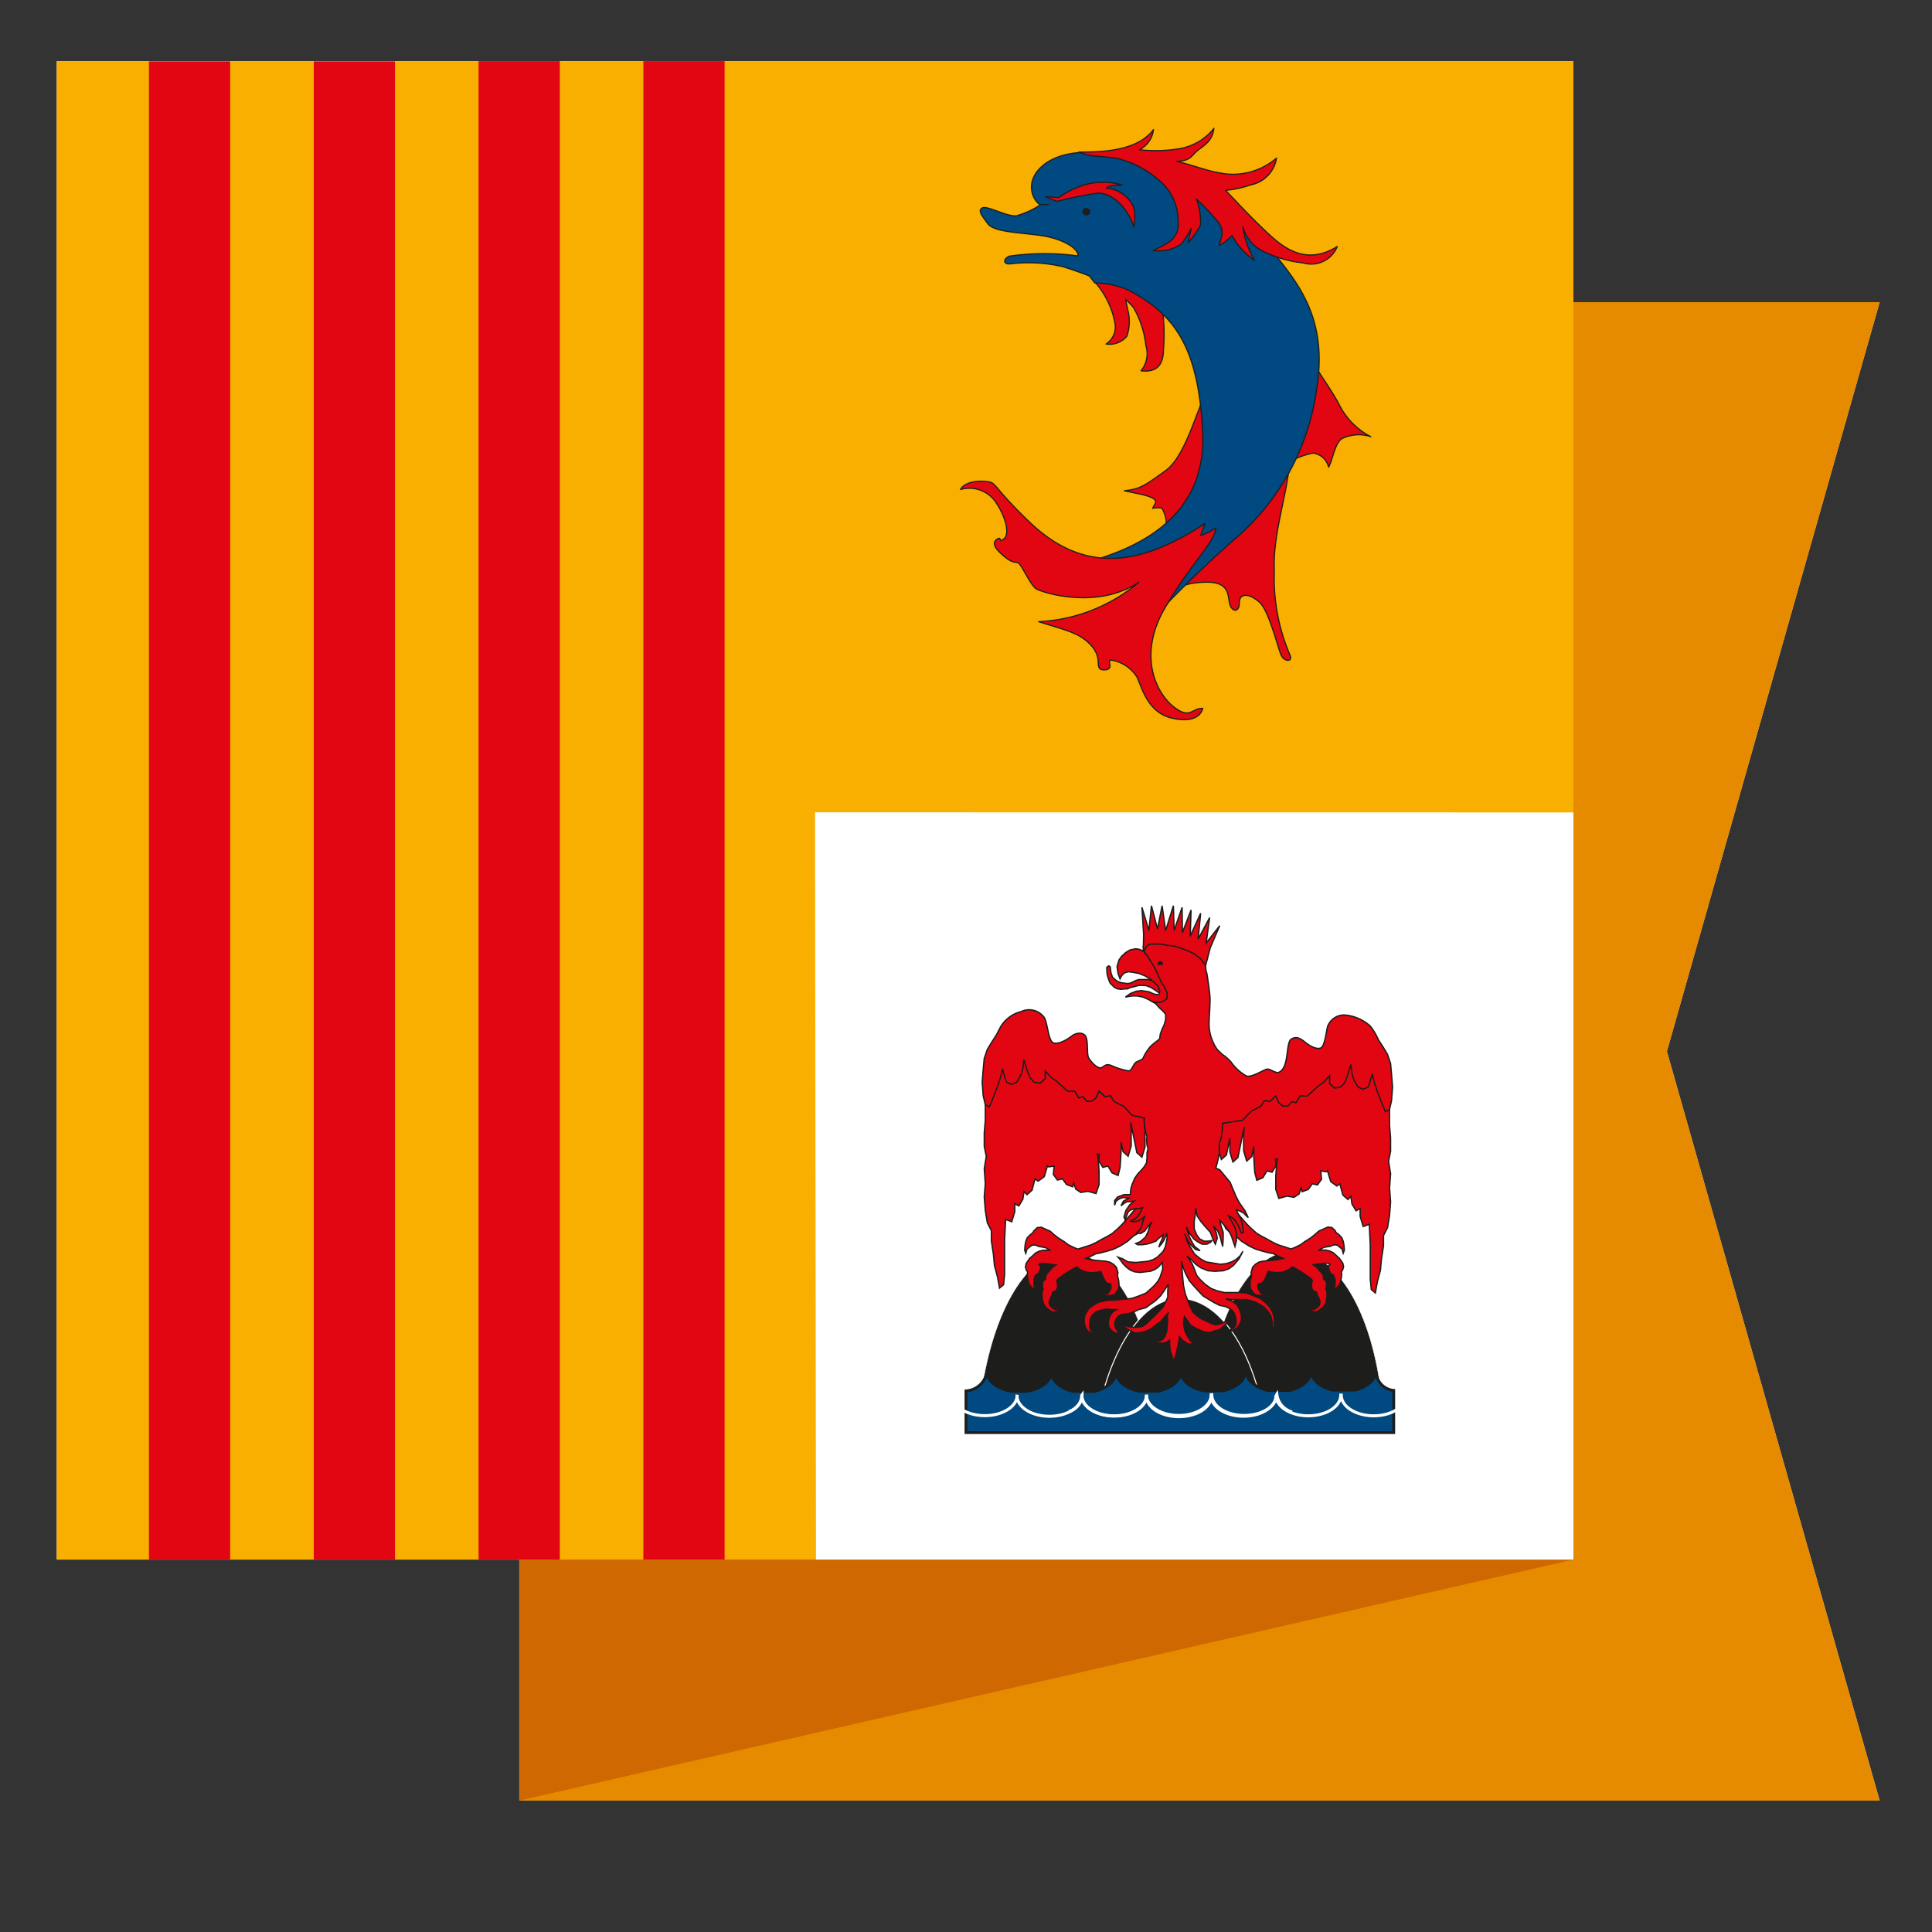 <svg xmlns="http://www.w3.org/2000/svg" viewBox="0 0 120 120"><rect x="0" y="0" width="120" height="120" fill="#333333" stroke="none"/><defs><style>.cls-1{fill:#e0e0e0;}.cls-2{fill:#b8b8b8;}.cls-3{fill:#fff;}.cls-4{fill:#e68a00;}.cls-5{fill:#cf6800;}.cls-6{fill:#f8af00;}.cls-10,.cls-14,.cls-7{fill:#e20613;}.cls-13,.cls-8,.cls-9{fill:#1d1d1b;}.cls-12,.cls-8,.cls-9{stroke:#fff;}.cls-8{stroke-width:0.025px;}.cls-9{stroke-width:0.062px;}.cls-10,.cls-11,.cls-14,.cls-15,.cls-16{stroke:#1d1d1b;}.cls-10{stroke-width:0.083px;}.cls-11,.cls-15{fill:#004981;}.cls-11{stroke-width:0.173px;}.cls-12,.cls-16{fill:none;}.cls-12{stroke-width:0.187px;}.cls-14,.cls-15,.cls-16{stroke-linejoin:round;stroke-width:0.072px;}</style></defs><title>region-pac</title><g id="blocs_variants" data-name="blocs variants"><polygon class="cls-1" points="116.749 111.838 32.254 111.838 32.254 18.767 116.749 18.767 103.534 65.302 116.749 111.838"/><polygon class="cls-2" points="97.728 96.868 32.254 111.838 32.254 85.735 97.728 96.868"/><rect class="cls-3" x="3.525" y="3.797" width="94.203" height="93.071"/><polygon class="cls-4" points="116.749 111.838 32.254 111.838 32.254 18.767 116.749 18.767 103.534 65.302 116.749 111.838"/><polygon class="cls-5" points="97.728 96.868 32.254 111.838 32.254 85.735 97.728 96.868"/><rect class="cls-6" x="3.525" y="3.797" width="94.203" height="93.071"/></g><g id="Calque_1" data-name="Calque 1"><polygon class="cls-3" points="97.728 96.868 97.728 50.46 50.623 50.455 50.682 96.868 97.728 96.868"/><rect class="cls-7" x="9.251" y="3.812" width="5.046" height="93.056"/><rect class="cls-7" x="19.489" y="3.812" width="5.045" height="93.056"/><rect class="cls-7" x="29.725" y="3.797" width="5.046" height="93.071"/><rect class="cls-7" x="39.959" y="3.797" width="5.047" height="93.071"/><path class="cls-8" d="M85.768,86.363c-.693-5.337-2.943-8.648-5.483-8.648-2.574,0-4.808,3.873-5.451,9.492"/><path class="cls-8" d="M71.881,87.257c-.559-5.822-2.908-9.479-5.578-9.479-2.465,0-4.614,3.548-5.36,8.775"/><path class="cls-9" d="M78.253,86.735c-.985-3.816-2.892-6.091-4.995-6.091-2.075,0-3.933,2.519-4.911,6.445"/><polygon class="cls-10" points="71.585 60.925 71.355 60.843 71.129 60.843 70.969 60.843 70.739 60.843 70.558 60.896 70.397 60.98 70.215 61.064 70.03 61.092 69.824 61.064 69.619 61.035 69.412 60.954 69.252 60.843 69.091 60.679 68.999 60.404 68.978 60.212 68.954 60.045 68.862 59.99 68.747 60.074 68.747 60.294 68.772 60.542 68.862 60.843 68.954 61.064 69.091 61.202 69.23 61.336 69.412 61.42 69.639 61.448 69.846 61.42 70.03 61.42 70.215 61.336 70.441 61.283 70.739 61.202 71.014 61.202 71.22 61.228 71.426 61.307 71.585 61.393 71.792 61.53 71.951 61.64 72.136 61.668 72.181 61.475 72.113 61.228 71.998 61.064 71.883 60.98 71.769 60.869 71.585 60.925"/><polyline class="cls-10" points="71.976 61.788 71.701 61.75 71.363 61.602 70.907 61.53 70.571 61.568 70.204 61.714 69.902 61.932 70.082 61.896 70.328 61.859 70.633 61.859 70.998 61.932 71.335 62.08 71.578 62.225 71.792 62.336 73.223 62.144 73.152 61.012 72.349 60.189 71.807 60.135 71.664 59.257 71.273 59.371 71.061 59.115 70.786 58.967 70.541 58.93 70.192 59.003 69.917 59.168 69.657 59.407 69.503 59.626 69.381 60.028 69.444 60.469 69.566 60.796 69.687 60.578 69.84 60.43 70.082 60.356 70.387 60.394 70.755 60.469 71.121 60.614 71.487 60.837 71.731 61.055 71.946 61.271 72.037 61.568 71.976 61.788"/><path class="cls-10" d="M75.759,57.496l-.843,1.08.217-1.579-.715,1.333.156-1.608-.649,1.428.055-1.628-.54,1.405-.017-1.567-.496,1.431-.046-1.534L72.424,57.725l-.032.041-.211-1.509-.286,1.444-.376-1.444-.159,1.533-.432-1.433.097,1.56.008.01-.008.55-.009.301-.004.003.003.001-.007.234a3.272,3.272,0,0,0,.59.023l2.634.702c.142.117.675.116.655.211l.104-.394c-.002.006,0,.009,0,.012l.145-.579h.007c0-.004-.004-.007-.004-.013l.024-.09Z"/><path class="cls-11" d="M86.569,86.687v-.327a1.217,1.217,0,0,1-1.103-1.182c-.033.534-.564.98-1.306,1.159l-1.373.009c-.782-.178-1.344-.653-1.344-1.213l-.015.019c0,.556-.548,1.027-1.317,1.208l-1.356.006c-.788-.175-1.352-.65-1.352-1.214h-.037c0,.58-.598,1.072-1.423,1.233L74.8,86.39c-.818-.149-1.422-.618-1.456-1.184-.02.566-.608,1.04-1.415,1.201l-1.155.004c-.799-.146-1.39-.599-1.448-1.145-.041.535-.6.987-1.362,1.155H66.669c-.765-.168-1.325-.622-1.36-1.162-.064.573-.714,1.039-1.567,1.162h-.881c-.861-.123-1.514-.603-1.569-1.181a1.397,1.397,0,0,1-1.295,1.149V88.982H86.569Z"/><polygon class="cls-10" points="71.052 69.288 70.152 68.4 70.152 68.391 70.142 68.391 69.917 68.167 69.951 68.339 69.415 68.201 69.83 67.128 67.63 66.566 65.336 65.676 64.19 63.921 62.552 63.99 62.18 65.621 62.023 66.104 61.577 66.164 61.588 67.424 61.2 68.611 61.2 69.591 61.134 70.358 61.134 71.198 61.261 71.828 61.134 72.595 61.2 73.504 61.134 74.343 61.2 75.182 61.325 75.951 61.577 76.441 61.577 77.068 61.703 77.909 61.766 78.608 61.956 79.305 62.083 80.004 62.333 79.794 62.398 79.168 62.398 78.188 62.398 76.997 62.462 75.741 62.841 75.884 63.031 75.252 63.031 74.763 63.281 74.904 63.533 74.482 63.604 74.004 63.787 74.204 64.101 73.925 64.287 73.224 64.48 73.365 64.86 73.085 65.048 72.454 65.051 72.412 65.144 72.478 65.474 72.424 65.425 72.946 65.678 73.294 65.993 73.224 66.247 73.573 66.624 73.715 66.694 73.485 66.815 73.854 67.129 74.065 67.571 73.994 68.077 74.133 68.265 73.573 68.265 72.737 68.202 71.897 68.163 71.687 68.276 71.687 68.246 72.09 68.498 72.508 68.814 72.423 69.067 72.845 69.445 73.012 69.572 72.508 69.634 71.502 69.634 70.933 69.757 71.533 70.072 71.816 70.26 71.184 70.26 70.206 70.23 69.712 70.612 71.593 70.927 71.873 71.116 71.245 71.116 70.266 71.052 69.288"/><path class="cls-10" d="M86.37,70.66l-.064-.77v-.977l-.347-1.061c-.012-.114-.027-.23-.041-.343l.012-1.043-.204-.026a5.66,5.66,0,0,0-.596-1.661c-.373-.53-2.368.405-3.056.499-.687.094-1.718.279-1.718.279a2.009,2.009,0,0,1-1.188,1.312,5.667,5.667,0,0,1-2.214.249l-.39,1.492-.832.818-.061.98v.98l.19.628.315-.282.212-1.043v.854l.191.629.313-.279.386-1.899-.032.512v.977l.189.631.315-.281.121-.631v.598l.062,1.006.13.502.378-.163.251-.421.316.083.253-.415-.031-.405h.115l-.043.211-.06.838v.839l.188.557.504-.139.444.069.315-.208.122-.368.068.229.376-.14.253-.352.318.071.252-.35-.046-.52.329.055.093-.065.004.043.189.628.379.279.188-.142.19.702.315.278.179-.197.072.476.253.421.255-.14v.488l.185.628.381-.138.062,1.259v2.166l.063.628.252.213.127-.702.188-.699.064-.699.128-.838v-.631l.249-.489.127-.767.064-.839-.064-.841.064-.907-.127-.768.127-.629Z"/><path class="cls-12" d="M80.254,87.701a1.297,1.297,0,0,1-.948-1.093l-.012.02c0,.714-.902,1.288-2.014,1.288s-2.014-.575-2.014-1.288H75.229c0,.714-.902,1.288-2.011,1.288-1.114,0-2.015-.575-2.015-1.288l.006.026c0,.711-.9,1.287-2.014,1.287-1.11,0-2.011-.576-2.011-1.287l.012.025c0,.714-.903,1.288-2.015,1.288-1.111,0-2.014-.575-2.014-1.288l.014-.036c0,.712-.902,1.285-2.013,1.285-1.112,0-2.015-.573-2.015-1.285l.012-.015a1.099,1.099,0,0,1-.815,1.017"/><path class="cls-12" d="M88.297,87.722a1.291,1.291,0,0,1-.945-1.093l-.015.023c0,.71-.901,1.286-2.014,1.286-1.11,0-2.014-.576-2.014-1.286H83.275c0,.71-.9,1.286-2.015,1.286-1.113,0-2.012-.576-2.012-1.286l.006.022c0,.712-.901,1.289-2.012,1.289s-2.016-.577-2.016-1.289l.014.028c0,.713-.902,1.289-2.014,1.289-1.113,0-2.017-.576-2.017-1.289l.014-.035c0,.709-.9,1.287-2.014,1.287-1.112,0-2.013-.577-2.013-1.287l.012-.017A1.104,1.104,0,0,1,66.39,87.67"/><path class="cls-10" d="M83.319,78.33l-.142-.191-.159-.14-.206-.191-.226-.108-.232-.054h-.318l-.103.007.033-.036.255-.138.272-.051c.028-.003.049-.006.076-.01l.017.006.273-.11.206.028.138.111.159.136.068.249.072-.193-.027-.304-.045-.246-.091-.221-.182-.191-.183-.139h-.005l-.019-.084-.228-.218-.253-.026-.297.136-.251.108-.252.223-.274.219-.321.194-.298.219-.343.165-.242.097-.376-.123-.364-.111-.367-.165-.391-.22-.319-.165-.321-.191-.342-.304-.275-.274-.189-.22-.267-.304-.254-.3-.297-.383-.985-.249.687,1.729.297.278.319.19.367.331.481.304.41.19.368.11.411.108.299.056.433.22.183.081-.388.083-.276.029-.274.026-.298.027-.253.056-.229.136-.181.192-.092.327.028.187-.005.007-.069.276-.024.246.024.276.115.165.135.19.186.056.226.027h.185l.16-.053L78.535,80.389l-.185-.025-.114-.165-.092-.165V79.813l.042-.098.074.016.158-.054.118-.165.09-.166.067-.19.092-.194.208.055.32.025.319-.025.253-.084.183-.08.184-.166.137.053.184.113.227.136.254.166.228.163.184.139.044.11-.044.162v.223l.067.19.206.11.043.013.026.153.114.219.07.22-.045.22-.138.135-.16.111-.276.027.138.111.229.026.136-.055.138-.11.184-.139.137-.217.069-.276.023-.302-.023-.246-.056-.106.03-.03.026-.249-.048-.19-.158-.139V79.236l-.093-.162-.137-.14-.184-.219-.228-.165H81.668l.161-.028.182-.027.184-.026h.342l.069.081-.114.082.045.222.114.247.183.11.024.081.068.192v.22l-.022.218-.093.166h.093l.16-.136.159-.195.046-.19.048-.223.02-.245-.034-.11.081-.084.069-.22-.046-.219Z"/><path class="cls-10" d="M70.717,74.823l-.299.385-.252.302-.264.299-.191.222-.276.275-.344.301-.319.192-.321.166-.389.219L67.696,77.35l-.366.111-.376.123-.242-.095-.345-.166-.297-.222-.317-.192-.277-.216-.25-.223-.253-.11-.299-.136-.251.026-.228.22-.017.084H64.17l-.183.139-.182.19-.091.218-.045.249-.024.302.069.191.067-.246.161-.136.138-.111.206-.027.274.108.011-.004a1.147,1.147,0,0,0,.132.022l.224.041.252.135.032.038-.102-.009h-.321l-.227.056-.23.108-.203.192-.162.136-.137.193-.091.139-.048.218.069.221.079.083-.033.107.023.246.044.223.049.192.159.193.16.135h.09l-.09-.164-.022-.221v-.22l.069-.19.022-.082.185-.111.114-.247.045-.219-.116-.083.071-.081h.343l.183.029.184.025.159.027h.114l-.229.164-.182.223-.137.135-.093.165v.192l-.162.139-.043.192.02.246.035.03-.054.106-.025.249.025.302.067.275.138.22.183.136.136.109.139.055.227-.028.14-.11-.276-.026-.16-.11-.138-.136-.046-.219.071-.221.114-.221.028-.148.041-.016.203-.111.072-.19v-.223l-.048-.162.048-.109.183-.14.227-.165.254-.164.229-.139.181-.109.138-.055.183.164.184.085.252.081.319.026.322-.026.204-.055.093.191.069.191.092.168.114.163.159.054.074-.013.04.098v.218l-.09.165-.114.164-.183.029-.138.026.159.058h.184l.227-.029.184-.055.137-.192.114-.165.022-.274-.022-.247-.069-.277-.005-.007.029-.185-.09-.33-.184-.191-.23-.136-.253-.056-.294-.028-.277-.026-.274-.029-.389-.081.184-.081.436-.221.296-.055.413-.108.363-.111.414-.191.481-.305.367-.33.32-.19.297-.275.687-1.729Z"/><path class="cls-10" d="M86.433,66.746l-.063-.699-.191-.56-.249-.417-.318-.491a3.823,3.823,0,0,0-.502-.848,2.714,2.714,0,0,0-1.579-.687,1.095,1.095,0,0,0-1.067.699c-.069.223-.176,1.243-.422,1.346-.245.107-.643-.093-.911-.304-.271-.21-.562-.477-.925-.244-.364.233-.106,1.767-.773,2.061-.189.081-.527-.21-.716-.198-.184.009-.957.537-1.296.431a2.88,2.88,0,0,1-.962-.877,2.828,2.828,0,0,0-.547-.473l-.306-.292-.183-.292-.033-.083a2.655,2.655,0,0,1-.292-1.21c-.015-.342.093-1.292.047-1.794-.047-.498-.157-1.168-.187-1.358a1.408,1.408,0,0,1-.072-.486v-.016l-.287-.363-.069-.07a.509.509,0,0,1-.078-.059.89.89,0,0,0-.1-.075l-.144-.111-.105-.071a7.836,7.836,0,0,0-1.121-.427l-.153-.029-.366-.038-.365-.072h-.611l-.215.072-.121.184-.09.221.211.256.153.255.183.292.198.358.211.48.165.34.142.198.165.369v.367l-.284.197-.33.03-.188-.03.318.363.244.224.152.179v.331l-.091.329-.123.256-.122.329-.03.256c-.048.097-.235.185-.564.491a2.842,2.842,0,0,0-.478.75c-.116.14-.376.174-.478.281-.107.106-.236.466-.39.502a4.122,4.122,0,0,1-1.075-.328c-.304-.114-.352-.058-.598.106-.244.163-.69-.35-.832-.585-.139-.234-.009-1.124-.211-1.38-.197-.259-.62-.153-.829.009-.211.166-.75.528-1.122.446-.376-.08-.376-1.367-.646-1.65a1.158,1.158,0,0,0-1.391-.304,2.064,2.064,0,0,0-1.279.958l-.255.489-.313.491-.252.415-.191.563-.064.699-.061.768.061.838.13.559.25.14.127-.279.189-.491.19-.488.188-.561.127-.557.127.489.124.35.318.139.313-.139.253-.421.126-.418L63.597,65.815l.19.631.187.486.255.282.378.068.314-.278v-.488l.381.415.313.213.378.349.316.279h.444l.25.418.255-.068.25.279h.317l.254-.211.188-.418.379.35.316-.071.239.365.621.315.49.545.755.155.023.018-.028.136.03.328.061.407.064.203.026.087-.03.184.03.329.045.166.02.054-.065.256v.331l-.03.292-.151.256-.154.184-.214.22-.211.292-.154.365-.093.295-.031.368h-.394l-.398.145-.182.22v.292l.09-.256.215-.145.212-.077.369.038-.338.184-.152.292.183-.146.183-.108h.211l.246-.038-.275.22-.244.365-.122.405.093.217.059-.255.121-.294.153-.111.247-.071H70.693l.276-.074-.123.256-.153.258-.182.184-.276.145.215.038.213-.038.213-.11.245-.218-.124.291-.06.259-.122.291-.214.222.245.033.244-.145.216-.294.242-.291-.155.33-.087.292-.156.33-.336.289-.275.113.122.074h.275l.275-.036.275-.074.305-.113.184-.182.275-.216-.062.253-.122.258-.091.258.184-.221.122-.182.182-.404.032.218-.063.331-.06.258-.122.255-.213.218-.155.149-.242.145-.333.11-.37.038-.397.038-.487-.038-.307-.182-.303-.11.151.182.153.218.214.22.242.185.278.108.334.038.305-.038.335-.036.274-.108.215-.149.243-.291.033.399-.093.294-.09.258-.124.221-.213.255-.275.255-.243.22-.276.11-.274.108-.336.113-.335.036-.426.038-.366.036h-.365l-.338.075-.273.071-.306.184-.245.181-.152.22-.121.221-.03.329.03.256.121.295.152.145.184.072.212.037.214-.072.184-.256-.153.146-.153.11h-.184l-.182-.11-.09-.22v-.222l.029-.256.123-.255.243-.221.307-.11.337-.072.272.037h.368l-.243.145-.185.256-.09.366.03.295.153.219.247.182h.365l-.153-.072-.182-.218-.061-.258.061-.294.182-.22.246-.109.335-.036.364-.111.307-.145.427-.11.305-.218.307-.221.304-.292.214-.294.273-.438-.028.438v.369l-.153.327-.151.294-.245.256-.275.291-.245.22-.214.22-.245.182-.305.075h-.306l-.271-.036-.245-.072-.336-.295.243.295.214.217.304.149.215.107.335-.035.396-.11.276-.146.274-.222.275-.184.276-.329.242-.255-.09.182.03.291-.03.333-.032.366-.121.329-.154.184-.213.11-.336-.038.242.146h.277l.213-.036.272-.146v.255l.033.366.122.402.122.292.061-.255.09-.331.093-.401.06-.329.031-.22.183.22.213.146.214.109.336-.072-.244-.109-.121-.184-.154-.258-.089-.219-.063-.295-.028-.219.059-.366.217.294.179.258.336.182.245.108.245.11.365.038.305-.11.304-.072.246-.223.212-.182.182-.33-.119.146-.185.11-.183.074-.212.074-.215.036-.305-.11-.304-.146-.307-.146-.243-.182-.214-.182-.153-.294-.152-.365-.184-.479-.119-.548-.063-.66-.062-.842.125.441.15.366.214.402.245.292.336.366.277.294.303.182.364.22.367.184.366.072.213.109.215.148.122.184.093.329v.33l-.122.221-.399.22.306-.038.243-.146.184-.222.122-.294v-.291l-.091-.331-.181-.33-.278-.216-.428-.149.304.038h1.009l.398.111.396.182.275.182.245.256.184.291.09.44V82.771l.122-.438v-.405l-.091-.401-.184-.33-.273-.294-.336-.256-.458-.184-.367-.148-.426-.035h-.977l-.46-.111-.364-.145-.365-.256-.306-.294-.214-.256-.152-.405-.154-.365-.303-.438.303.256.245.256.304.219.459.187.428.035.519-.035.334-.114.306-.22.336-.4.245-.477-.184.294-.244.219-.273.148-.337.108-.366.038-.458-.074-.426-.072-.338-.182L74.202,77.9l-.244-.404-.214-.369-.15-.473.15.366.214.294.306.294.275.072-.337-.256-.153-.259-.151-.292-.214-.657.214.399.245.331.243.181.276.151h.306l.213-.113.091-.107-.244.033h-.242l-.276-.145-.184-.253-.152-.368v-.478l.061-.365.03-.441.09.478.214.328.277.329.334.368.182.476.124.258.121-.369-.06-.327-.184-.441.278.33.151.367.152.586.031-.515v-.365l-.124-.368-.091-.366.184.184.245.294.184.256.123.256.119.365.09.259.092-.366v-.443l-.092-.365-.151-.291-.245-.44.275.146.156.182.182.292.182.441.124-.038-.064-.475-.09-.366-.183-.33-.093-.223.216.074.214.113.303.294-.213-.443-.336-.473-.213-.405-.184-.438-.183-.441-.365-.438-.275-.329-.245-.108.126-.478.088-.44v-.547l.01-.094.111-.311L75.912,70.21l.03-.441,1.25-.19.491-.543.62-.318.24-.363.315.068.381-.35.188.418.252.211h.318l.25-.279.253.068.253-.418h.444l.311-.277.38-.353.315-.208.381-.417v.486l.311.281.38-.069.254-.281.19-.489.19-.629.061.56.128.42.251.42.313.14.318-.14.125-.35.125-.489.13.559.188.561.188.488.192.488.124.281.252-.139.127-.559.062-.839Z"/><path class="cls-13" d="M72.113,59.938c.09,0,.116.051.116-.056a.165.165,0,1,0-.326,0C71.902,59.989,72.024,59.938,72.113,59.938Z"/><path class="cls-14" d="M72.159,18.918a11.657,11.657,0,0,1,.127,2.496c-.052.456.127,1.795-1.414,1.618a1.692,1.692,0,0,0,.303-1.566,6.146,6.146,0,0,0-.758-2.346,5.79,5.79,0,0,0-.506-.531s.079.379.177.835a2.731,2.731,0,0,1-.099,1.462,1.388,1.388,0,0,1-1.29.479,1.259,1.259,0,0,0,.556-1.287,5.366,5.366,0,0,0-1.238-2.55c.58-.253,2.753.481,2.753.481Z"/><path class="cls-14" d="M80.147,28.649a5.235,5.235,0,0,1,1.401-.506,1.134,1.134,0,0,1,.973.873c.265-.469.365-1.402.795-1.754a2.376,2.376,0,0,1,1.829-.138,4.486,4.486,0,0,1-2.005-2.073c-.644-1.149-1.248-1.907-1.427-2.32-.175-.418-.087.704-.087.704l-.532,1.831-.832,2.764Z"/><path class="cls-14" d="M74.884,24.447c-.581,1.134-1.287,3.938-2.499,4.794-1.211.86-1.514,1.136-2.55,1.239.835.202,2.146.353,1.919.784-.228.426-.152.3-.152.3s.48-.077.581.026a1.896,1.896,0,0,1,.253.86c0,.252-.177.707.252.303a20.961,20.961,0,0,0,2.372-4.597C75.087,27.6,74.884,24.447,74.884,24.447Z"/><path class="cls-14" d="M80.059,29.116c-.204,1.869-1.011,4.212-.908,6.336a12.067,12.067,0,0,0,.957,5.199c.227.481-.304.455-.504.102-.202-.355-.757-2.778-1.362-3.332-.609-.556-1.264-.631-1.264.024,0,.656-.53.581-.629-.076-.102-.655-.119-1.409-2.095-1.161a3.65,3.65,0,0,0-1.641.608Z"/><path class="cls-15" d="M67.665,34.878c2.156-.64,7.27-2.286,7.034-7.942s-1.951-7.472-4.542-8.883a5.168,5.168,0,0,0-2.154-.473l-.339-.438s-.571-.235-1.615-.57a9.471,9.471,0,0,0-3.264-.187c-.438.07-.538-.27-.1-.473a15.109,15.109,0,0,1,4.272-.015c.036-.47-.941-1.043-2.153-1.243-1.211-.205-3.026-.205-3.434-.741-.401-.538-.67-.873-.334-1.01.334-.136,1.714.673,2.186.472a5.167,5.167,0,0,0,1.381-.64,1.425,1.425,0,0,1-.371-1.785c.301-.638,1.549-1.92,4.847-1.346,3.296.575,8.311,3.938,9.893,5.925,1.581,1.983,3.499,4.171,2.826,8.515a14.909,14.909,0,0,1-5.081,9.422,67.722,67.722,0,0,0-5.317,5.184l-.471-2.964Z"/><line class="cls-16" x1="64.61" y1="12.719" x2="65.146" y2="12.699"/><path class="cls-13" d="M67.229,13.157a.242.242,0,0,0,.252.225.233.233,0,0,0,.235-.238.244.244,0,0,0-.487.014Z"/><path class="cls-14" d="M74.842,32.523c-3.133,2.009-6.964,3.681-10.902-.103-2.492-2.388-1.952-2.453-2.763-2.522-.807-.067-1.379.202-1.515.505a1.986,1.986,0,0,1,2.155.74c.674.976.909,2.02.54,2.321-.37.306-.103-.203-.44.035-.334.235-.1.608.472,1.073.574.476.674.274.876.408.203.135.739,1.345,1.077,1.581.337.234,3.802,1.346,6.395-.403a10.383,10.383,0,0,1-6.228,2.455c1.683.54,2.559.673,3.298,1.515.74.843.1,1.481.774,1.481.674,0,.136-.608.438-.608a2.307,2.307,0,0,1,1.616,1.08c.302.672.672,2.185,2.153,2.523,1.482.34,1.851-.302,1.918-.606-.706-.03-.773.743-1.851-.133-1.075-.873-2.186-3.198-.505-6.091,1.681-2.896,3.064-4.003,3.164-4.982a3.672,3.672,0,0,1-.944.47Z"/><path class="cls-14" d="M67.009,9.451c.607-.048,3.47.167,4.634-1.401A1.591,1.591,0,0,1,70.771,9.3a9.007,9.007,0,0,0,2.384-.049,3.475,3.475,0,0,0,2.242-1.277c-.094.834-.675,1.087-1.041,1.401-.367.317-.431.631-1.276.644.858.19,1.918.607,2.677.72a4.14,4.14,0,0,0,3.531-.922,2.013,2.013,0,0,1-1.613,1.668,6.462,6.462,0,0,1-1.554.338c.644.658,1.379,1.478,2.349,2.399.972.922,2.459,2.423,4.592,1.086a1.745,1.745,0,0,1-2.12,1.022A7.225,7.225,0,0,1,78.343,15.548a2.405,2.405,0,0,1-1.148-1.463A5.721,5.721,0,0,0,77.913,16.165,4.472,4.472,0,0,1,76.522,14.626a2.633,2.633,0,0,1-.806.611c.089-.396.392-.823-.021-1.406a15.324,15.324,0,0,0-1.39-1.475,4.009,4.009,0,0,1,.263,1.615,5.206,5.206,0,0,1-.77,1.098c.091-.429.19-.884.19-.884a5.462,5.462,0,0,1-.605.948,2.36,2.36,0,0,1-1.766.415c.958-.415,1.665-.77,1.564-1.832a3.317,3.317,0,0,0-1.265-2.584,6.064,6.064,0,0,0-2.521-1.289c-.67-.127-1.531-.127-1.854-.226Z"/><path class="cls-14" d="M64.948,12.221a3.587,3.587,0,0,0,.732.279,23.451,23.451,0,0,1,2.501-.505c.717-.012,1.74.62,2.25,2.103.173-1.22-.093-1.446-.422-1.813a2.037,2.037,0,0,0-1.302-.606c.23-.199.8-.177.977-.188a4.128,4.128,0,0,0-2.387.011,5.591,5.591,0,0,0-1.524.761C65.644,12.259,64.948,12.221,64.948,12.221Z"/></g></svg>